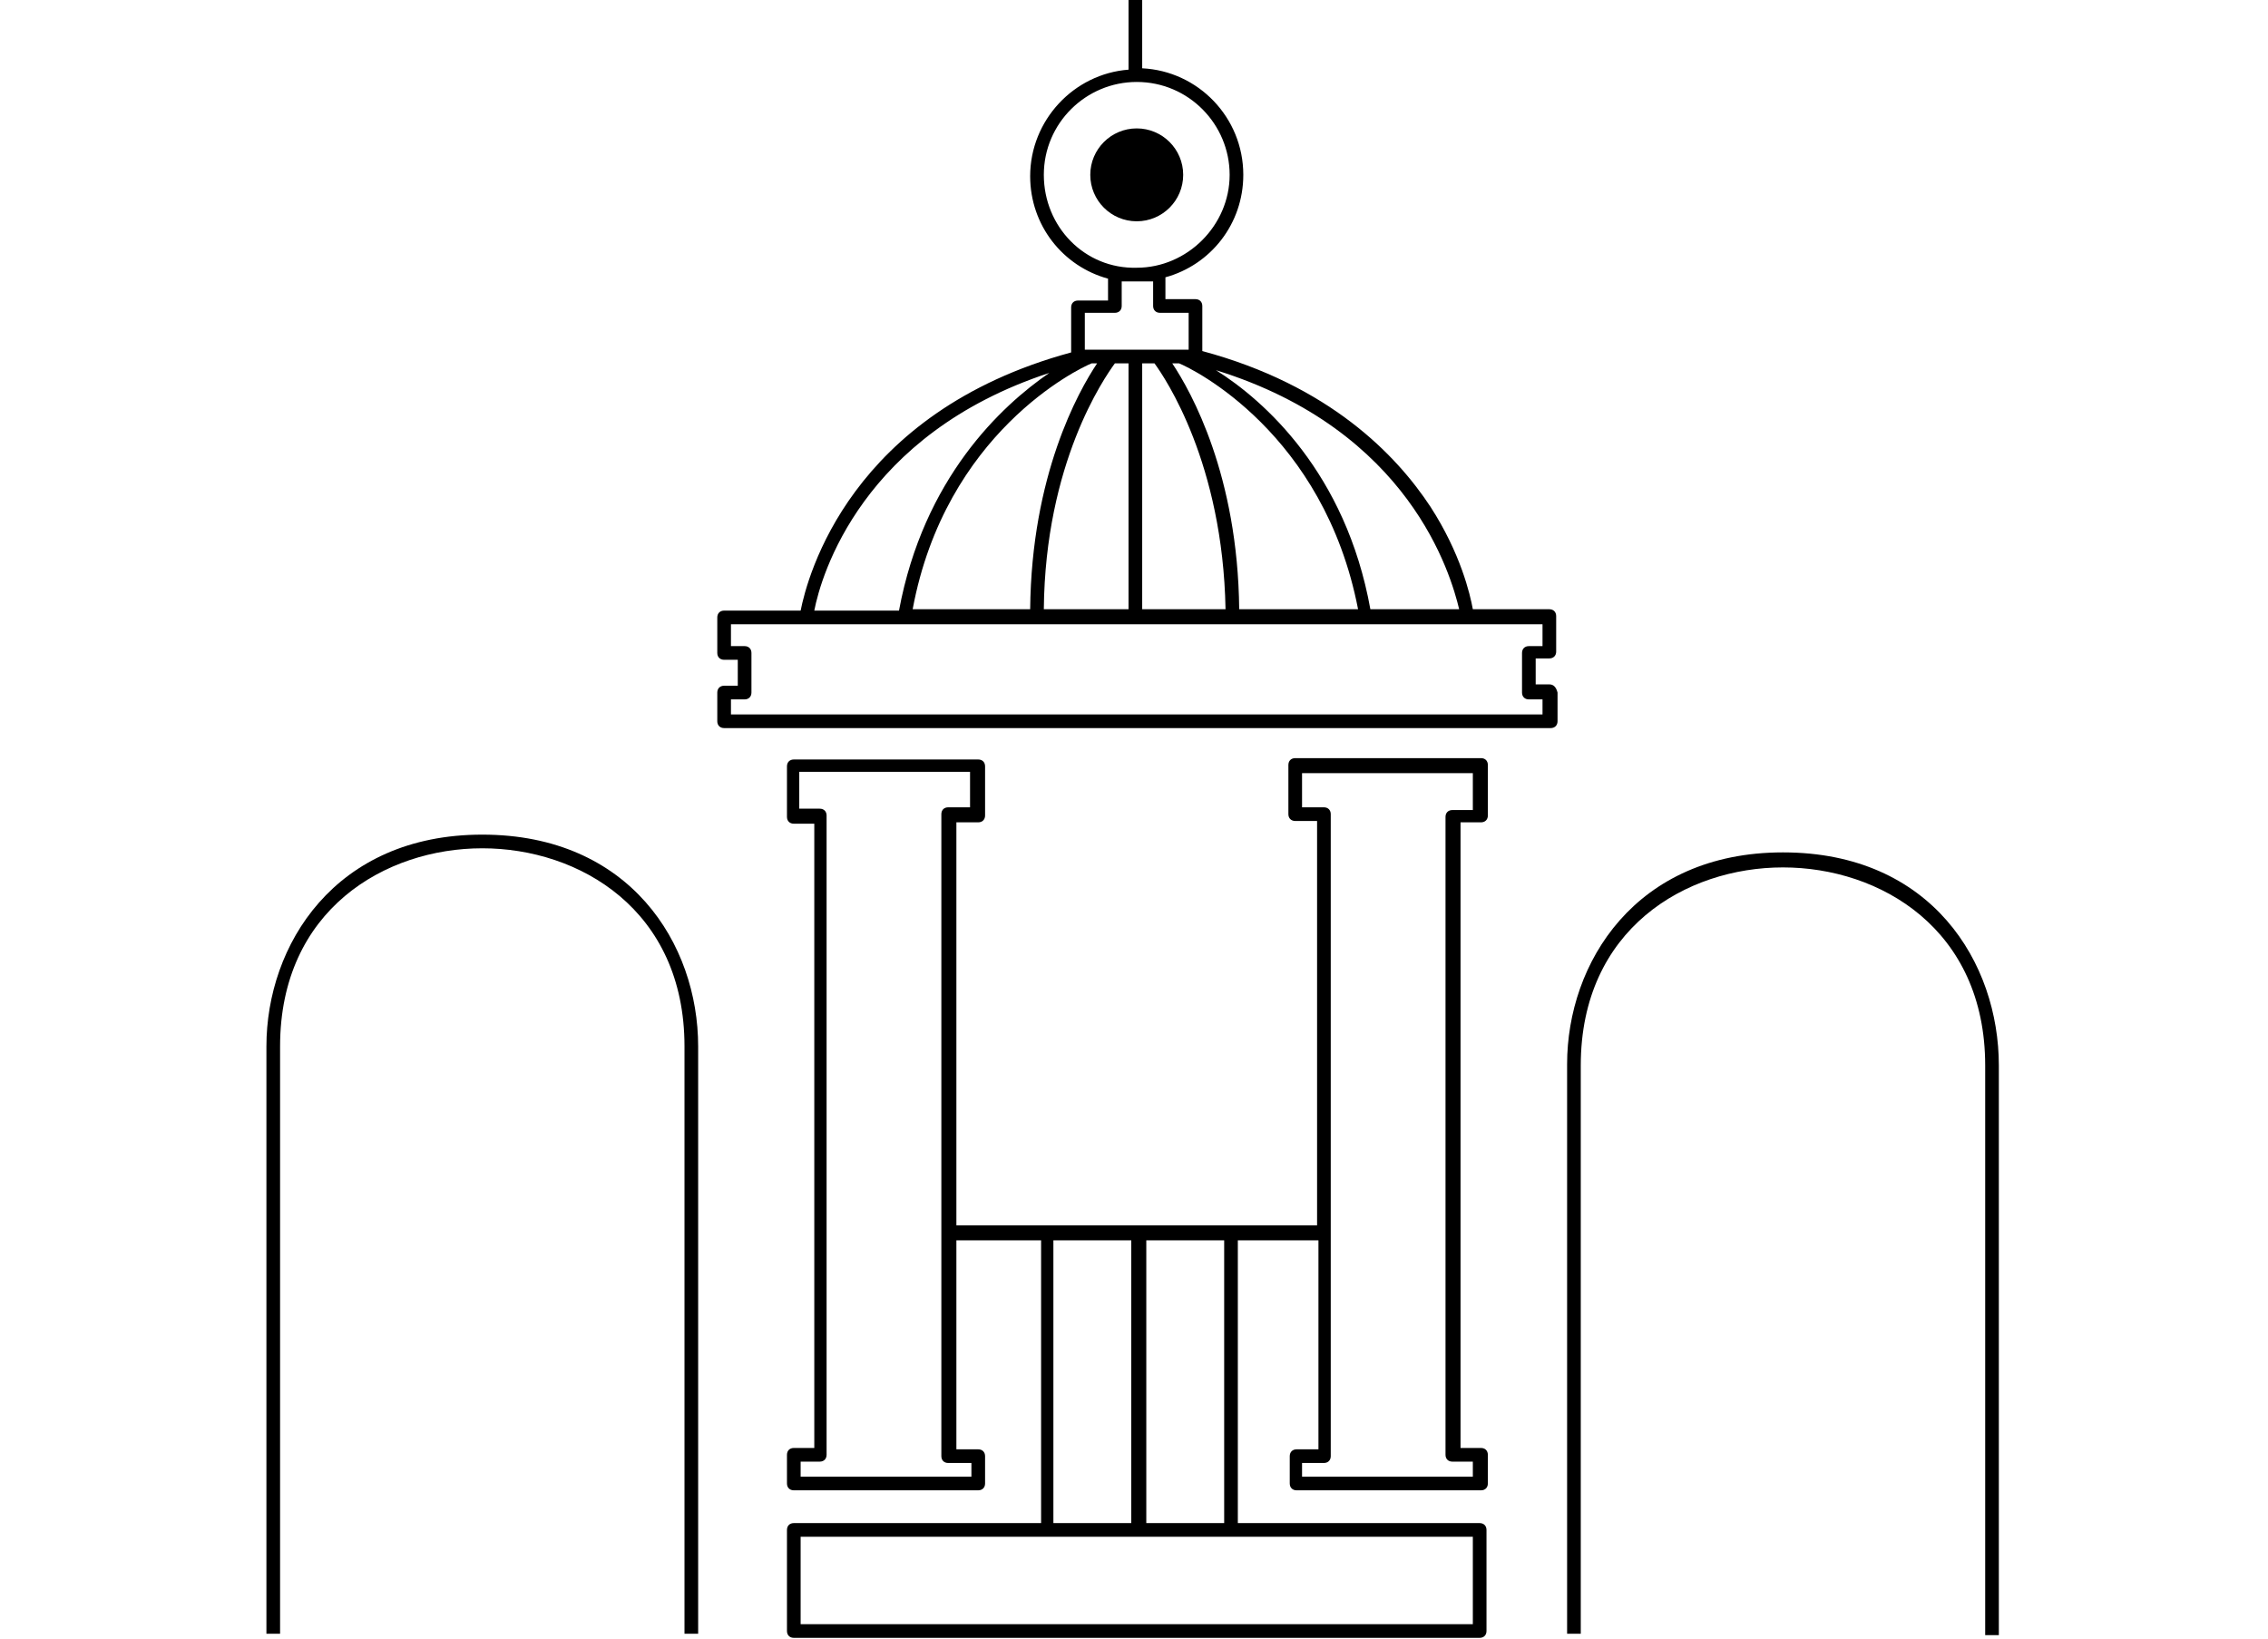<?xml version="1.0" encoding="utf-8"?>
<!-- Generator: Adobe Illustrator 25.0.1, SVG Export Plug-In . SVG Version: 6.00 Build 0)  -->
<svg version="1.1" id="レイヤー_1" xmlns="http://www.w3.org/2000/svg" xmlns:xlink="http://www.w3.org/1999/xlink" x="0px"
	 y="0px" viewBox="0 0 166 120" style="enable-background:new 0 0 166 120;" xml:space="preserve">
<g>
	<circle cx="83.2" cy="12.8" r="3.4"/>
	<path d="M113.4,50.1h-1v-1.9h1c0.3,0,0.5-0.2,0.5-0.5v-2.6c0-0.3-0.2-0.5-0.5-0.5h-5.6c-0.2-1.1-0.9-4.1-3.1-7.5
		c-2.5-3.8-7.4-8.9-16.7-11.4v-3.3c0-0.3-0.2-0.5-0.5-0.5h-2.2v-1.6c3.3-0.9,5.7-3.9,5.7-7.5c0-4.2-3.3-7.6-7.4-7.8V0h-1v5.1
		c-4,0.3-7.2,3.7-7.2,7.8c0,3.6,2.4,6.6,5.7,7.5v1.6h-2.2c-0.3,0-0.5,0.2-0.5,0.5v3.3c-16.2,4.4-19.3,16.4-19.8,18.9H53
		c-0.3,0-0.5,0.2-0.5,0.5v2.6c0,0.3,0.2,0.5,0.5,0.5h1v1.9h-1c-0.3,0-0.5,0.2-0.5,0.5v2.1c0,0.3,0.2,0.5,0.5,0.5h60.5
		c0.3,0,0.5-0.2,0.5-0.5v-2.1C113.9,50.3,113.7,50.1,113.4,50.1z M106.8,44.6h-6.5c-1.8-10-7.8-15.3-11.3-17.5
		C103.2,31.5,106.2,42.1,106.8,44.6z M80.3,26.6c-1.4,2.1-4.8,8.2-4.9,18h-8.6c2.4-12.9,12.1-17.6,13.1-18H80.3z M81.6,26.6h1v18
		h-6.2C76.5,33.9,80.8,27.7,81.6,26.6z M83.6,26.6h0.9c0.8,1.1,5,7.3,5.2,18h-6.1V26.6z M90.7,44.6c-0.1-9.8-3.5-15.9-4.9-18h0.5
		c1,0.4,10.6,5.1,13.1,18H90.7z M76.4,12.8c0-3.8,3.1-6.8,6.8-6.8C87,6,90,9.1,90,12.8s-3.1,6.8-6.8,6.8
		C79.4,19.7,76.4,16.6,76.4,12.8z M81.6,22.9c0.3,0,0.5-0.2,0.5-0.5v-1.8h2.3v1.8c0,0.3,0.2,0.5,0.5,0.5H87v2.7h-7.6v-2.7H81.6z
		 M76.8,27.3c-3.5,2.4-9.2,7.7-11,17.4h-6.2C60.1,42.1,63.1,31.8,76.8,27.3z M112.9,52.3H53.5v-1.1h1c0.3,0,0.5-0.2,0.5-0.5v-2.9
		c0-0.3-0.2-0.5-0.5-0.5h-1v-1.6H59c0,0,0,0,0,0h48.3c0,0,0,0,0,0h5.6v1.6h-1c-0.3,0-0.5,0.2-0.5,0.5v2.9c0,0.3,0.2,0.5,0.5,0.5h1
		V52.3z"/>
	<path d="M108.3,111.5H90.6V90.8h5.9v15.3h-1.6c-0.3,0-0.5,0.2-0.5,0.5v2c0,0.3,0.2,0.5,0.5,0.5h13.5c0.3,0,0.5-0.2,0.5-0.5v-2.1
		c0-0.3-0.2-0.5-0.5-0.5h-1.5V60.2h1.5c0.3,0,0.5-0.2,0.5-0.5v-3.7c0-0.3-0.2-0.5-0.5-0.5H94.8c-0.3,0-0.5,0.2-0.5,0.5v3.6
		c0,0.3,0.2,0.5,0.5,0.5h1.6v29.6H83.2v0.5h0v-0.5H70V60.2h1.6c0.3,0,0.5-0.2,0.5-0.5v-3.6c0-0.3-0.2-0.5-0.5-0.5H58.1
		c-0.3,0-0.5,0.2-0.5,0.5v3.7c0,0.3,0.2,0.5,0.5,0.5h1.5V106h-1.5c-0.3,0-0.5,0.2-0.5,0.5v2.1c0,0.3,0.2,0.5,0.5,0.5h13.5
		c0.3,0,0.5-0.2,0.5-0.5v-2c0-0.3-0.2-0.5-0.5-0.5H70V90.8h6.2v20.7H58.1c-0.3,0-0.5,0.2-0.5,0.5v7.4c0,0.3,0.2,0.5,0.5,0.5h50.2
		c0.3,0,0.5-0.2,0.5-0.5V112C108.8,111.7,108.6,111.5,108.3,111.5z M95.3,59.2v-2.6h12.5v2.7h-1.5c-0.3,0-0.5,0.2-0.5,0.5v46.7
		c0,0.3,0.2,0.5,0.5,0.5h1.5v1.1H95.3v-1h1.6c0.3,0,0.5-0.2,0.5-0.5v-47c0-0.3-0.2-0.5-0.5-0.5H95.3z M71.1,107.1v1H58.6V107H60
		c0.3,0,0.5-0.2,0.5-0.5V59.7c0-0.3-0.2-0.5-0.5-0.5h-1.5v-2.7h12.5v2.6h-1.6c-0.3,0-0.5,0.2-0.5,0.5v47c0,0.3,0.2,0.5,0.5,0.5H71.1
		z M89.6,111.5h-5.7V90.8h5.7V111.5z M77.1,90.8h5.7v20.7h-5.7V90.8z M107.8,118.9H58.6v-6.4h49.2V118.9z"/>
	<path d="M35.3,61.1c-10.8,0-15.8,8.1-15.8,15.5v43h1v-43c0-10,7.7-14.5,14.8-14.5c7.1,0,14.8,4.5,14.8,14.5v43h1v-43
		C51.1,69.1,46.1,61.1,35.3,61.1z"/>
	<path d="M130.5,62.4c-10.8,0-15.8,8.1-15.8,15.5v41.7h1V78c0-10,7.7-14.5,14.8-14.5S145.3,68,145.3,78v41.7h1V78
		C146.3,70.5,141.4,62.4,130.5,62.4z"/>
</g>
</svg>

